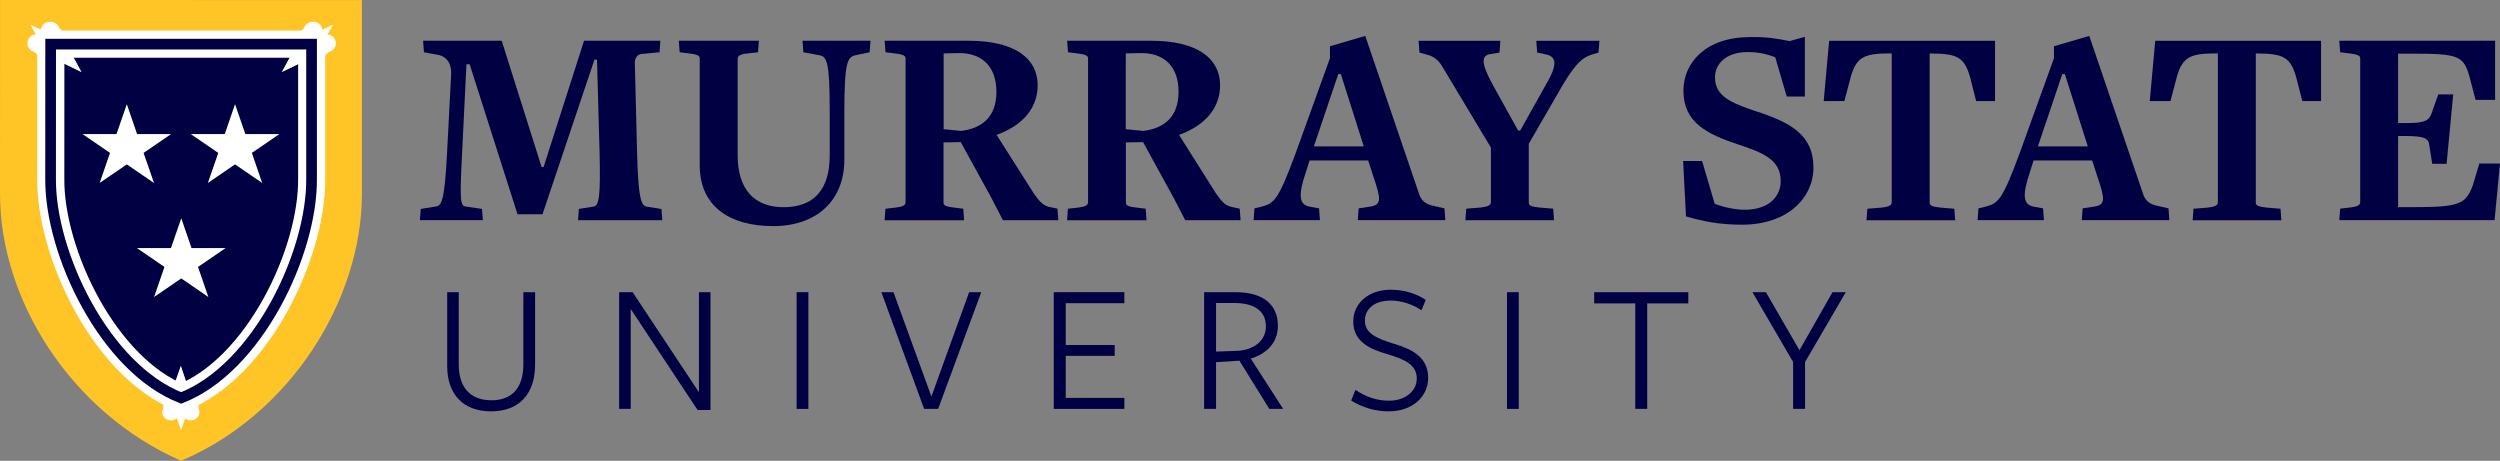 <?xml version="1.0" encoding="utf-8"?>
<!-- Generator: Adobe Illustrator 25.2.1, SVG Export Plug-In . SVG Version: 6.00 Build 0)  -->
<svg version="1.1" id="Layer_1" xmlns="http://www.w3.org/2000/svg" xmlns:xlink="http://www.w3.org/1999/xlink" x="0px" y="0px"
	 viewBox="0 0 408.66 75.32" style="enable-background:new 0 0 408.66 75.32;" xml:space="preserve">
<rect x="0" y="0" width="408.66" height="75.32" fill="#808080" stroke="none"/>
<style type="text/css">
	.st0{fill:#000043;}
	.st1{fill:#FFC425;}
	.st2{stroke:#000000;stroke-width:0.187;}
	.st3{fill:#000043;stroke:#FFFFFF;stroke-width:4.432;}
	.st4{fill:#FFFFFF;stroke:#FFFFFF;stroke-width:0.187;}
	.st5{fill:#FFFFFF;stroke:#FFFFFF;stroke-width:1.089;}
	.st6{fill:none;stroke:#000043;stroke-width:1.746;}
</style>
<g>
	<g>
		<path class="st0" d="M94.49,35.98l0.14-1.83l2.39-0.38c0.89-0.14,1.17-1.55,0.99-8.82l-0.42-15.2h-0.42l-8.49,25.28h-4.08
			l-7.83-24.53h-0.52l-0.7,14.26c-0.42,8.26-0.33,8.91,0.66,9.01l2.58,0.38l0.14,1.83H68.64l0.14-1.83l2.39-0.38
			c0.94-0.14,1.5-0.42,1.92-9.01l0.66-12.71c0.09-1.6-0.7-2.72-1.97-3.05L69.3,8.54l-0.14-1.88h12.85l6.52,20.64h0.33l6.61-20.64
			h12.48l-0.14,1.88l-2.91,0.28c-0.8,0.05-1.13,0.8-1.13,1.41l0.37,14.73c0.19,7.69,0.7,8.67,1.59,8.82l2.39,0.38l0.14,1.83H94.49z"
			/>
		<path class="st0" d="M142.15,8.54l-2.21,0.47c-1.36,0.28-1.92,0.8-1.92,9.38v7.74c0,6.57-4.46,10.83-11.63,10.83
			c-7.18,0-12.01-3.28-12.01-9.94V9.57c0-0.42-0.23-0.66-1.78-0.84l-1.5-0.19l-0.14-1.88h13.09l-0.14,1.88l-1.69,0.19
			c-1.31,0.14-1.64,0.42-1.64,0.89v15.76c0,5.63,2.77,8.49,7.5,8.49c4.88,0,7.55-2.77,7.55-8.49v-6.99c0-8.54-0.47-9.15-1.78-9.38
			l-2.53-0.47l-0.14-1.88h11.12L142.15,8.54z"/>
		<path class="st0" d="M169.02,31.67c1.03,1.45,1.55,1.92,2.53,2.16l1.31,0.28l0.14,1.88h-9.06l-1.92-3.71l-4.97-9.05l-2.82,0.05
			v9.85c0,0.42,0.33,0.66,1.73,0.8l1.5,0.19l0.14,1.88h-13l0.14-1.88l1.69-0.19c1.17-0.14,1.6-0.38,1.6-0.89V9.57
			c0-0.42-0.23-0.66-1.78-0.84l-1.5-0.19l-0.14-1.88h13.7c7.69,0,11.31,2.96,11.31,7.27c0,3.75-2.44,6.57-6.71,8.12L169.02,31.67z
			 M156.45,8.68c-0.37,0-2.2,0.05-2.2,0.05v12.39l2.86,0.28c3.47-0.42,5.77-2.34,5.77-6.38C162.87,10.79,160.43,8.54,156.45,8.68z"
			/>
		<path class="st0" d="M198.8,31.67c1.03,1.45,1.55,1.92,2.53,2.16l1.32,0.28l0.14,1.88h-9.05l-1.92-3.71l-4.97-9.05l-2.81,0.05
			v9.85c0,0.42,0.33,0.66,1.74,0.8l1.5,0.19l0.14,1.88h-12.99l0.14-1.88l1.69-0.19c1.17-0.14,1.6-0.38,1.6-0.89V9.57
			c0-0.42-0.23-0.66-1.78-0.84l-1.5-0.19l-0.14-1.88h13.7c7.69,0,11.3,2.96,11.3,7.27c0,3.75-2.44,6.57-6.71,8.12L198.8,31.67z
			 M186.23,8.68c-0.38,0-2.21,0.05-2.21,0.05v12.39l2.86,0.28c3.47-0.42,5.77-2.34,5.77-6.38C192.66,10.79,190.22,8.54,186.23,8.68z
			"/>
		<path class="st0" d="M221.95,35.98l0.14-1.92l1.83-0.28c1.92-0.28,1.88-1.13,0.56-4.97l-0.84-2.58h-9.57l-0.61,1.92
			c-1.27,3.75-1.13,5.3,0.61,5.63l1.55,0.28l0.14,1.92h-10.84l0.14-1.92l1.17-0.28c2.06-0.56,2.72-0.99,5.68-9.06l5.49-15.2V7.56
			l5.77-1.69l8.87,26.04c0.38,0.98,1.13,1.5,2.25,1.73l1.83,0.42l0.14,1.92H221.95z M219.18,12.11h-0.42l-3.99,11.82h8.16
			L219.18,12.11z"/>
		<path class="st0" d="M261.3,8.59l-0.94,0.28c-1.5,0.47-2.53,1.08-4.88,4.97l-5.58,9.66v9.62c0,0.42,0.28,0.66,1.69,0.8l2.3,0.19
			l0.14,1.88h-14.49l0.14-1.88l2.39-0.19c1.17-0.14,1.64-0.38,1.64-0.89v-8.91l-8.02-13.37c-0.56-0.89-1.27-1.5-2.3-1.78l-1.36-0.38
			l-0.14-1.92h13.37l-0.14,1.92l-1.64,0.28c-1.22,0.23-1.5,1.31,0.52,4.97l4.17,7.51h0.33l4.17-7.46c2.02-3.38,1.78-4.69-0.09-5.02
			l-1.31-0.28l-0.14-1.92h10.32L261.3,8.59z"/>
		<path class="st0" d="M284.84,36.73c-3.89,0-6.47-0.56-9.24-1.36l-0.47-9.05h3.1l2.06,6.99c1.59,0.61,3.43,0.98,4.97,0.98
			c4.08-0.05,5.82-2.3,5.82-4.69c0-3.52-2.91-4.64-6.99-6c-5.11-1.69-8.91-3.61-8.91-8.77c0-4.6,3.66-8.77,10.93-8.77
			c2.67-0.05,4.27,0.23,6.43,0.66l2.49-0.7v9.76h-2.96l-1.88-6.43c-1.5-0.56-2.86-0.84-4.5-0.84c-3.52,0-5.35,1.92-5.35,4.13
			c0,3.14,2.72,4.18,6.52,5.49c5.72,1.83,9.57,3.85,9.57,9.24C296.43,32.33,292.25,36.69,284.84,36.73z"/>
		<path class="st0" d="M323.03,16.52l-0.99-3.89c-0.94-3.33-2.16-3.85-6.33-3.89h-0.28v24.39c0,0.42,0.33,0.66,1.73,0.8l2.3,0.19
			l0.14,1.88h-14.49l0.14-1.88l2.39-0.19c1.17-0.14,1.59-0.38,1.59-0.89V8.73h-0.19c-4.13,0-5.53,0.47-6.47,3.71l-1.08,4.08h-3.38
			l0.89-9.85h27.12v9.85H323.03z"/>
		<path class="st0" d="M340.3,35.98l0.14-1.92l1.83-0.28c1.92-0.28,1.87-1.13,0.56-4.97l-0.84-2.58h-9.57l-0.61,1.92
			c-1.26,3.75-1.12,5.3,0.61,5.63l1.55,0.28l0.14,1.92h-10.84l0.14-1.92l1.17-0.28c2.07-0.56,2.72-0.99,5.68-9.06l5.49-15.2V7.56
			l5.77-1.69l8.87,26.04c0.38,0.98,1.12,1.5,2.25,1.73l1.83,0.42l0.14,1.92H340.3z M337.53,12.11h-0.42l-3.99,11.82h8.16
			L337.53,12.11z"/>
		<path class="st0" d="M376.34,16.52l-0.99-3.89c-0.94-3.33-2.16-3.85-6.33-3.89h-0.28v24.39c0,0.42,0.33,0.66,1.74,0.8l2.3,0.19
			l0.14,1.88h-14.5l0.14-1.88l2.39-0.19c1.17-0.14,1.59-0.38,1.59-0.89V8.73h-0.19c-4.13,0-5.54,0.47-6.48,3.71l-1.08,4.08h-3.38
			l0.89-9.85h27.11v9.85H376.34z"/>
		<path class="st0" d="M407.77,35.98h-25.38l0.14-1.88l1.69-0.19c1.17-0.14,1.59-0.38,1.59-0.89V9.57c0-0.42-0.23-0.66-1.78-0.84
			l-1.5-0.19l-0.14-1.88h25.47v9.66h-3.19l-1.03-3.89c-0.94-3.38-1.97-3.66-9.43-3.66H392v11.35h1.17c2.67,0,3.8-0.19,4.27-1.5
			l1.13-3.19h2.44l-1.08,11.35h-2.35l-0.47-3c-0.14-1.17-0.7-1.55-4.08-1.55H392v11.63h2.3c7.69,0,8.77-0.42,9.95-3.66l1.03-3.47
			h3.38L407.77,35.98z"/>
	</g>
	<g>
		<path class="st0" d="M80.24,67.24c-4.58,0-7.14-2.87-7.14-7.39V47.76h1.89V59.6c0,3.63,1.8,5.83,5.34,5.83
			c3.39,0,5.22-2.05,5.22-5.86c0,0.09,0-11.81,0-11.81h1.92c0,0,0,11.66,0,11.78C87.48,64.27,85.01,67.24,80.24,67.24z"/>
		<path class="st0" d="M114.25,47.76h1.89v19.26h-2.11l-10.93-16.51v16.33h-1.89V47.76h2.2l10.84,16.36V47.76z"/>
		<path class="st0" d="M130.22,66.84V47.76h1.92v19.08H130.22z"/>
		<path class="st0" d="M153.35,66.84h-2.29l-6.99-19.08h1.98l6.2,17.06l6.17-17.06h1.98L153.35,66.84z"/>
		<path class="st0" d="M172.25,66.84V47.76h11.54v1.8h-9.58v6.84h8v1.77h-8v6.87h9.58v1.8H172.25z"/>
		<path class="st0" d="M198.78,66.84h-1.95V47.76c0,0,5.04,0,5.13,0c4.7,0,6.93,2.17,6.93,5.49c0,2.87-1.95,4.61-4.43,5.37
			l5.28,8.21h-2.26l-4.88-7.87l-3.82,0.24V66.84z M202.2,57.35c2.53-0.09,4.73-1.5,4.73-4c0-2.5-1.86-3.82-5.19-3.82
			c-0.09,0-2.96,0-2.96,0v7.94L202.2,57.35z"/>
		<path class="st0" d="M231.59,61.89c0-2.23-1.83-3.11-4.82-4c-2.69-0.79-5.56-1.95-5.56-5.34c0-3.02,2.56-5.19,6.11-5.19
			c2.2,0,4.12,0.61,5.74,1.65l-0.7,1.71c-1.43-0.98-3.3-1.59-5.01-1.59c-2.87,0-4.24,1.53-4.24,3.27c0,2.11,1.89,2.9,4.82,3.82
			c2.75,0.83,5.52,2.08,5.52,5.53c0,3.14-2.62,5.49-6.44,5.49c-2.29,0-4.4-0.67-6.14-1.77l0.7-1.74c1.53,1.04,3.33,1.77,5.5,1.77
			C229.73,65.5,231.59,63.91,231.59,61.89z"/>
		<path class="st0" d="M246.34,66.84V47.76h1.92v19.08H246.34z"/>
		<path class="st0" d="M269.26,49.59v17.25h-1.95V49.59h-6.72v-1.83h15.39v1.83H269.26z"/>
		<path class="st0" d="M295.06,59.18v7.66h-1.95v-7.66l-6.65-11.42h2.2l5.49,9.49l5.4-9.49h2.17L295.06,59.18z"/>
	</g>
</g>
<g>
	<g>
		<path class="st1" d="M0.01,0l59.15,0.01l0,31.65c0,17.32-11.65,36.07-29.56,43.66C11.53,67.39,0,48.97,0,31.66L0.01,0z"/>
	</g>
	<path class="st2" d="M29.63,37.11"/>
	<g>
		<path class="st3" d="M8.31,7.22h42.64v21.39v0.54c0.13,12.17-8.81,31.02-21.32,35.9C17.13,60.18,8.17,41.33,8.3,29.16v-0.54
			L8.31,7.22z"/>
	</g>
	<polyline class="st4" points="28.96,68.2 29.59,70.05 30.23,68.19 	"/>
	<path class="st4" d="M30.2,68.2c0.25,0.26,0.6,0.42,0.99,0.42c0.73,0,1.32-0.56,1.32-1.24c0-0.2-0.05-0.4-0.14-0.56l0.01,0.05
		v-3.44h-1.41l-2.81-0.01v0.01h-1.38v3.41l-0.01-0.02c-0.09,0.17-0.15,0.37-0.15,0.57c0,0.69,0.59,1.24,1.32,1.24
		c0.38,0,0.73-0.15,0.97-0.4"/>
	<g>
		<g>
			<g>
				<g>
					<polygon class="st4" points="5.2,4.25 8.37,5.77 6.82,7.23 					"/>
				</g>
				<g>
					<path class="st4" d="M7.07,8.05c0.57-0.54,0.57-1.41,0-1.95C6.5,5.56,5.57,5.56,5,6.09C4.43,6.63,4.43,7.51,5,8.05
						C5.57,8.59,6.5,8.59,7.07,8.05z"/>
					<path class="st4" d="M6.04,7.07"/>
				</g>
				<g>
					<path class="st4" d="M9.24,6.01c0.57-0.54,0.57-1.42,0-1.96c-0.57-0.54-1.5-0.54-2.07,0c-0.57,0.54-0.57,1.42,0,1.96
						C7.74,6.55,8.67,6.55,9.24,6.01z"/>
					<path class="st4" d="M8.21,5.03"/>
				</g>
			</g>
			<g>
				<polygon class="st4" points="10.15,5.16 9.6,4.65 5.65,8.38 6.2,8.9 				"/>
				<path class="st4" d="M7.9,6.77"/>
			</g>
		</g>
		<g>
			<polygon class="st4" points="13.12,11.59 9.95,10.06 11.5,8.6 			"/>
		</g>
	</g>
	<g>
		<polygon class="st4" points="29.56,60.07 30.63,63.27 28.44,63.25 		"/>
	</g>
	<g>
		<path class="st5" d="M20.73,24.14"/>
		<polygon class="st5" points="17.34,28.53 18.63,24.78 15.25,22.46 19.43,22.46 20.73,18.7 22.02,22.46 26.21,22.46 22.82,24.78 
			24.12,28.53 20.73,26.21 		"/>
	</g>
	<g>
		<path class="st5" d="M29.63,42.78"/>
		<polygon class="st5" points="26.24,47.17 27.53,43.42 24.15,41.1 28.33,41.1 29.63,37.35 30.92,41.1 35.11,41.1 31.72,43.42 
			33.01,47.17 29.63,44.85 		"/>
	</g>
	<g>
		<path class="st5" d="M38.42,24.13"/>
		<polygon class="st5" points="35.03,28.53 36.33,24.78 32.94,22.46 37.13,22.46 38.42,18.7 39.72,22.46 43.91,22.46 40.52,24.78 
			41.81,28.53 38.42,26.21 		"/>
	</g>
	<g>
		<g>
			<g>
				<g>
					<polygon class="st4" points="54.19,4.25 51.02,5.77 52.56,7.23 					"/>
				</g>
				<g>
					<path class="st4" d="M52.31,8.05c-0.57-0.54-0.57-1.41,0-1.95c0.57-0.54,1.5-0.54,2.07,0c0.58,0.54,0.58,1.42,0,1.95
						C53.81,8.59,52.88,8.59,52.31,8.05z"/>
					<path class="st4" d="M53.35,7.07"/>
				</g>
				<g>
					<path class="st4" d="M50.14,6.01c-0.57-0.54-0.57-1.42,0-1.96c0.57-0.54,1.5-0.54,2.07,0c0.57,0.54,0.57,1.42,0,1.96
						C51.64,6.55,50.71,6.55,50.14,6.01z"/>
					<path class="st4" d="M51.18,5.03"/>
				</g>
			</g>
			<g>
				<polygon class="st4" points="49.23,5.16 49.78,4.65 53.74,8.38 53.19,8.9 				"/>
				<path class="st4" d="M51.48,6.77"/>
			</g>
		</g>
		<g>
			<polygon class="st4" points="46.27,11.59 49.43,10.06 47.89,8.6 			"/>
		</g>
	</g>
	<g>
		<path class="st6" d="M8.28,7.21l42.65,0v21.4v0.54c0.13,12.17-8.81,31.03-21.32,35.9C17.1,60.18,8.14,41.33,8.27,29.15v-0.54
			L8.28,7.21z"/>
	</g>
</g>
</svg>
